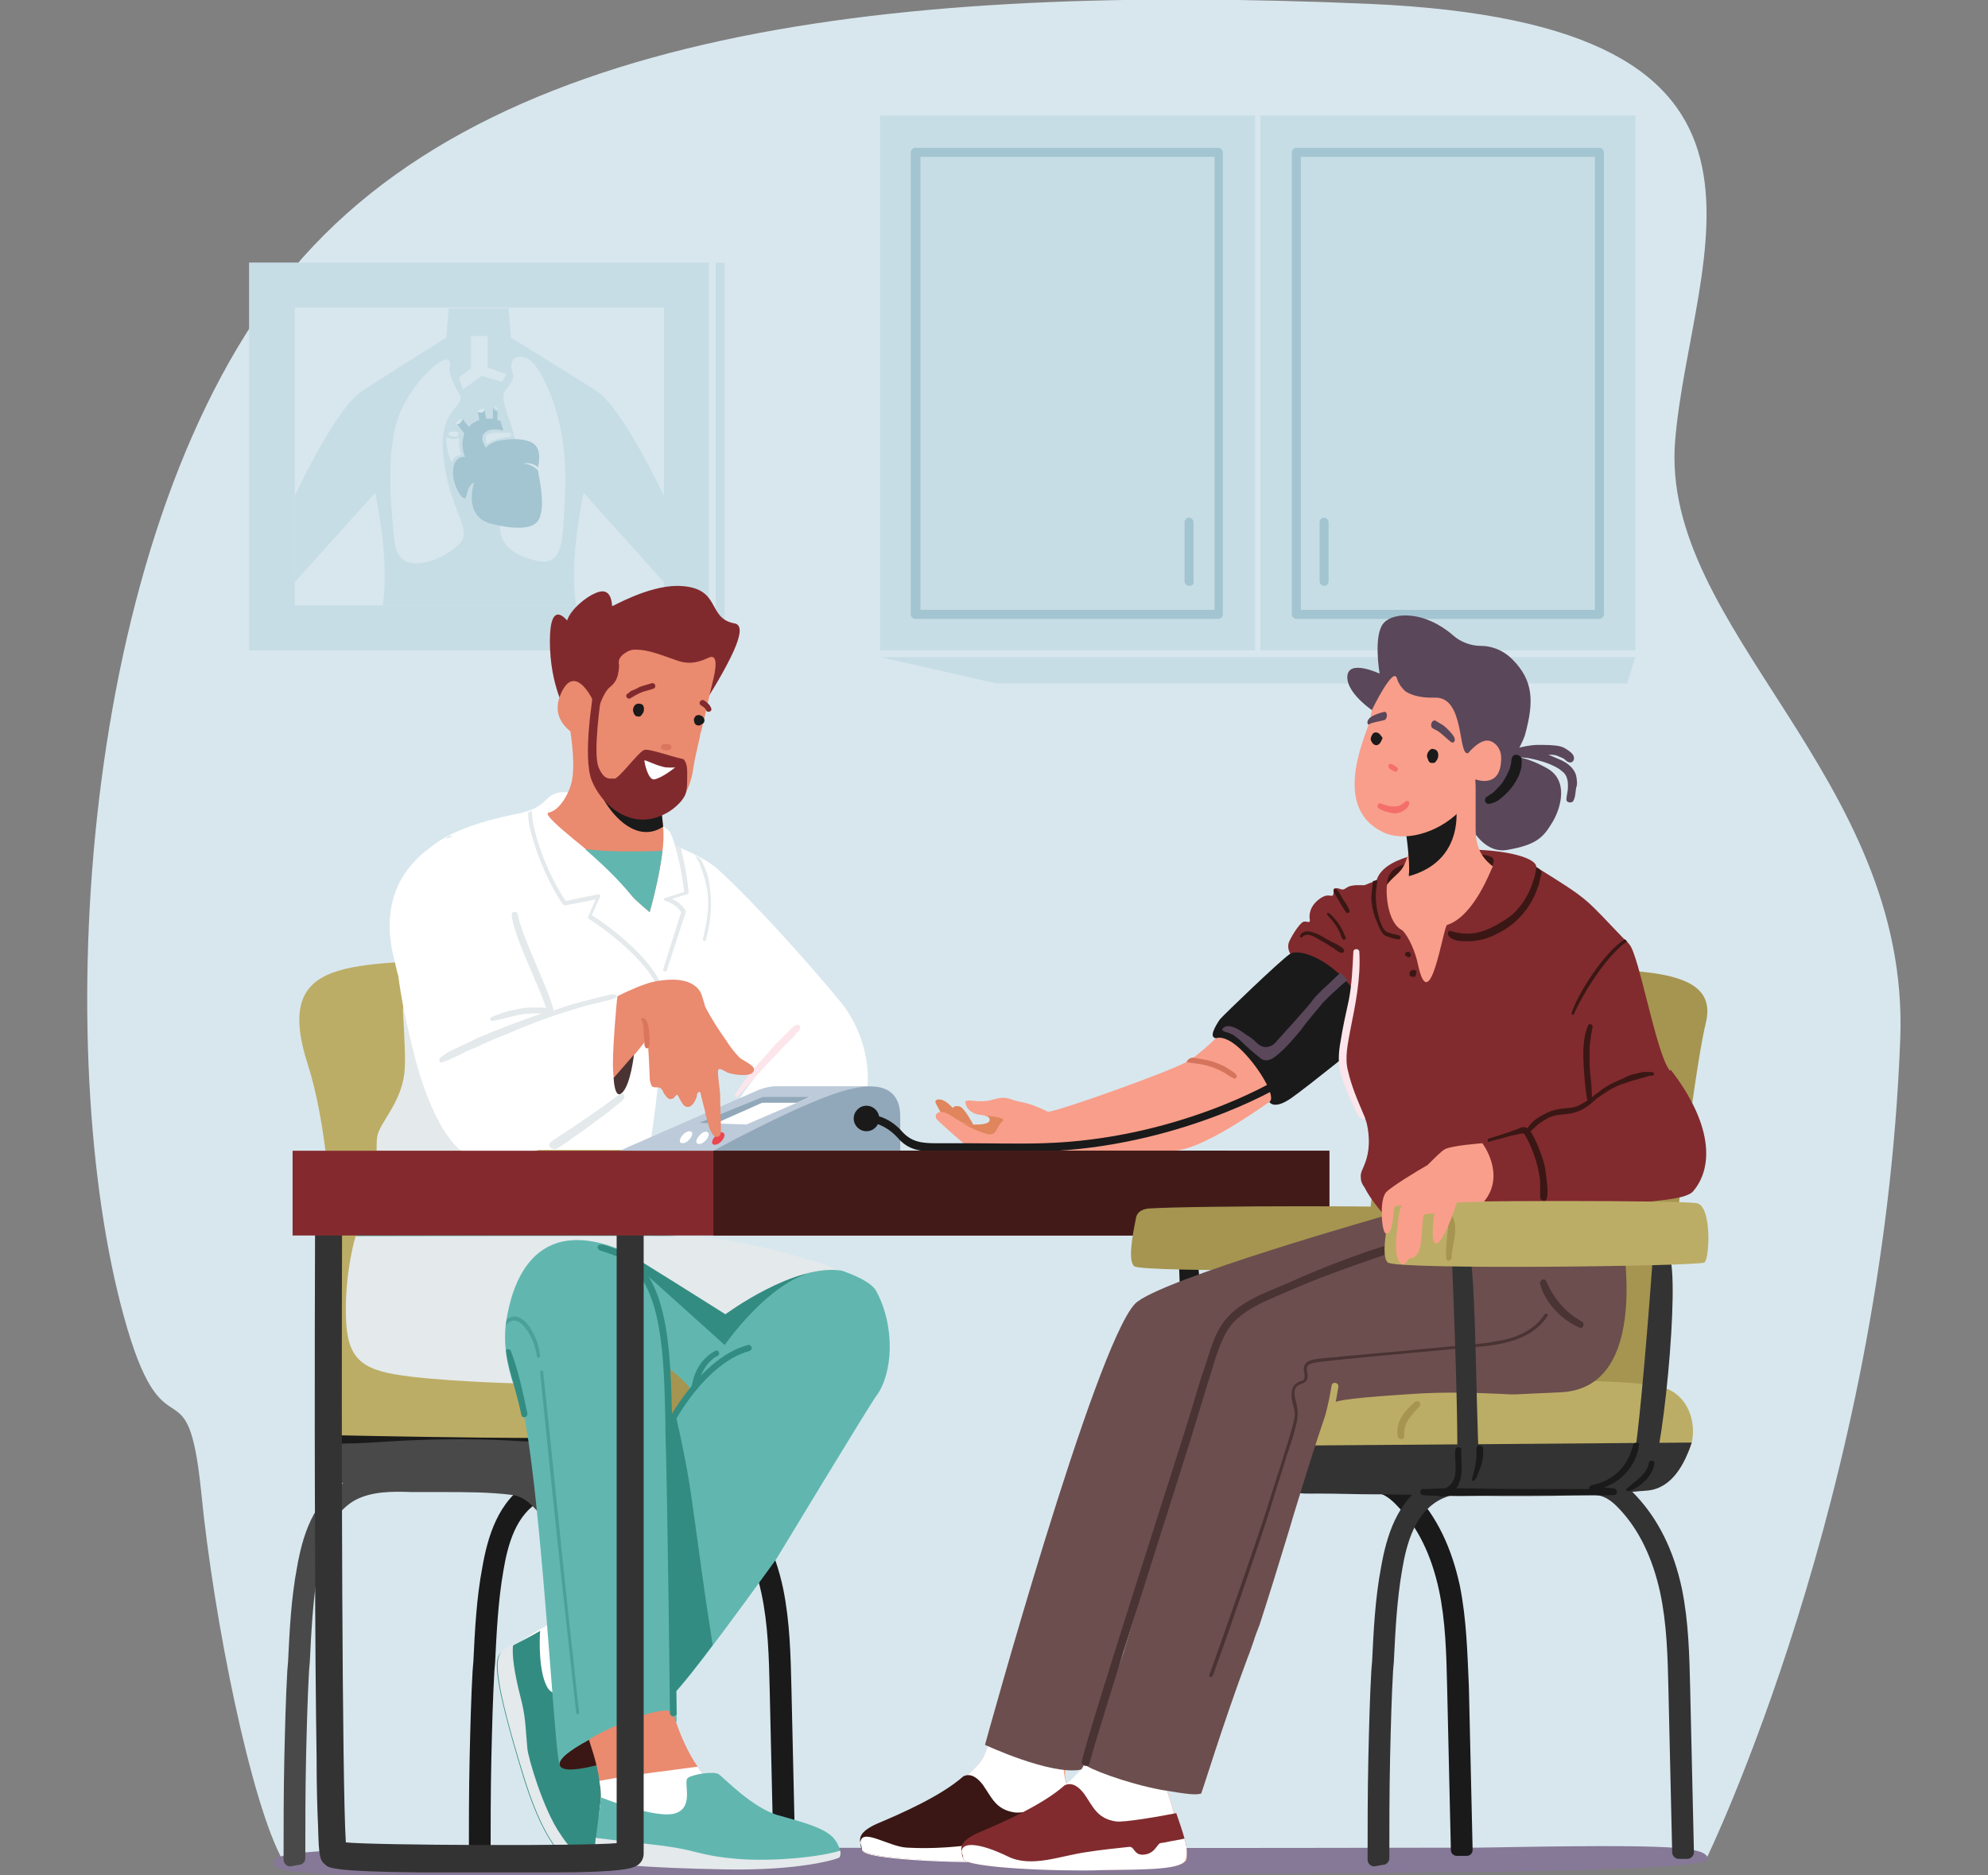<?xml version="1.0" encoding="utf-8"?>
<!-- Generator: Adobe Illustrator 27.4.0, SVG Export Plug-In . SVG Version: 6.00 Build 0)  -->
<svg version="1.1" id="characters" xmlns="http://www.w3.org/2000/svg" xmlns:xlink="http://www.w3.org/1999/xlink" x="0px" y="0px"
	 viewBox="0 0 265 250" style="enable-background:new 0 0 265 250;" xml:space="preserve">
<rect x="0" y="0" width="265" height="250" fill="#808080" stroke="none"/>
<style type="text/css">
	.st0{fill:#D8E7EE;}
	.st1{fill:#C7DDE5;}
	.st2{fill:#A3C4D1;}
	.st3{fill:#867897;}
	.st4{fill:#BCAD66;}
	.st5{fill:#1A1A1A;}
	.st6{fill:#494949;}
	.st7{fill:#A59550;}
	.st8{fill:#812B2E;}
	.st9{fill:#E0855C;}
	.st10{fill:#F99E8A;}
	.st11{fill:#D5745C;}
	.st12{fill:#5A475A;}
	.st13{fill:#EA8A6F;}
	.st14{fill:#FFFFFF;}
	.st15{fill:#E4E9EB;}
	.st16{fill:#FCE5EB;}
	.st17{fill:#61B7B0;}
	.st18{fill:#338C81;}
	.st19{fill:#812A2E;}
	.st20{fill:#DA765D;}
	.st21{fill:#BCCAD9;}
	.st22{fill:#91A8BA;}
	.st23{fill:#EA4550;}
	.st24{fill:#4A3333;}
	.st25{opacity:0.5;fill:#338C81;}
	.st26{fill:#3A1714;}
	.st27{fill:#333333;}
	.st28{fill:#842A2E;}
	.st29{fill:#421B19;}
	.st30{fill:#AEBFD1;}
	.st31{fill:#6C4E4E;}
	.st32{opacity:0.5;}
	.st33{fill:#F1404C;}
	.st34{opacity:0.5;fill:#F1404C;}
</style>
<g>
	<g>
		<path class="st0" d="M227.5,247.7c0,0,23.5-48.4,25.8-109.1c1.4-35.1-32.1-54.8-30-79.9s20.5-55.6-41.1-58.2S63,3.3,36.4,39.2
			s-29.5,104-19.4,138c5.1,17.1,8,4.1,9.8,21.5c1.7,17.4,6.7,41.8,10.9,49.3L227.5,247.7z"/>
		<g>
			<rect x="117.3" y="15.4" class="st1" width="50" height="71.3"/>
			<g>
				<path class="st2" d="M162.4,82.5h-40.4c-0.3,0-0.6-0.3-0.6-0.6V20.3c0-0.3,0.3-0.6,0.6-0.6h40.4c0.3,0,0.6,0.3,0.6,0.6v61.6
					C163,82.2,162.8,82.5,162.4,82.5z M122.7,81.3h39.2V20.9h-39.2V81.3z"/>
			</g>
			<g>
				<rect x="168" y="15.4" class="st1" width="50" height="71.3"/>
				<g>
					<path class="st2" d="M213.2,82.5h-40.4c-0.3,0-0.6-0.3-0.6-0.6V20.3c0-0.3,0.3-0.6,0.6-0.6h40.4c0.3,0,0.6,0.3,0.6,0.6v61.6
						C213.8,82.2,213.5,82.5,213.2,82.5z M173.4,81.3h39.2V20.9h-39.2V81.3z"/>
				</g>
				<g>
					<path class="st2" d="M176.5,78.1c-0.3,0-0.6-0.3-0.6-0.6v-7.9c0-0.3,0.3-0.6,0.6-0.6c0.3,0,0.6,0.3,0.6,0.6v7.9
						C177.1,77.9,176.8,78.1,176.5,78.1z"/>
				</g>
			</g>
			<g>
				<path class="st2" d="M158.5,78.1c-0.3,0-0.6-0.3-0.6-0.6v-7.9c0-0.3,0.3-0.6,0.6-0.6c0.3,0,0.6,0.3,0.6,0.6v7.9
					C159.2,77.9,158.9,78.1,158.5,78.1z"/>
			</g>
			<polygon class="st1" points="117.4,87.6 218,87.6 216.9,91.1 132.8,91.1 			"/>
		</g>
		<g>
			<polygon class="st1" points="95.4,35 95.4,82.6 94.5,82.6 94.5,35 33.2,35 33.2,86.7 92.9,86.7 94.5,86.7 96.6,86.7 96.6,35 			
				"/>
			<rect x="39.3" y="41" class="st0" width="49.2" height="39.7"/>
			<path class="st1" d="M79.5,52.1C75.9,49.8,68.1,45,68.1,45l-0.3-3.9h-3.9h-4.1L59.5,45c0,0-7.7,4.8-11.2,7.1c-3.6,2.3-9,14-9,14
				v11.5l10.7-11.9c0,0,2,8.9,1,15h12.9h12.9c-1-6,1-15,1-15l10.7,11.9V66.1C88.5,66.1,83.1,54.5,79.5,52.1z"/>
			<polygon class="st0" points="65,44.8 65,49 67.5,49.9 66.9,50.9 64.2,50.1 61.7,51.9 61.2,50.3 62.8,49.1 62.8,44.8 			"/>
			<path class="st0" d="M68.4,49.9c0,0,0.3,0.6-1,2.1c-1.1,1.3,1.3,4.5,1.6,8.8c0.3,4.3-6.8,11.6,2.3,13.9c3.9,1,3.7-2.6,4-8.7
				c0.3-6.1-0.7-10.7-2.3-14.3c-1.6-3.6-2.7-4.3-4.1-4.1C67.6,48.1,68.4,49.9,68.4,49.9z"/>
			<path class="st0" d="M59.9,49.2c0,0.2,0.2,1.5,1.3,3.3c1.1,1.8-2.8,1.6-2.1,8.3c0.7,6.8,3.5,9.3,2.5,11.2c-1,1.9-8.5,5.8-9,0.2
				C52,66.6,51.3,58.8,53.8,54C56.3,49.3,60.7,46,59.9,49.2z"/>
			<g>
				<path class="st2" d="M71.7,62.7c0,0-0.8-0.9-2-0.9c0,0,1.2-0.3,2,0.5c0.2-0.8,0.5-2.6-0.8-3.3c-1.7-0.9-4.7-0.2-4.7-0.2
					c-1.3,0.5-1.4,0.9-1.4,0.9s-1-1.2-0.2-2c0.8-0.8,2.5-0.3,2.5-0.3l-0.4-1.3c-0.1,0-0.3-0.1-0.4-0.1v-1.2c0,0-0.1,0-0.3-0.1
					c-0.2-0.1-0.3-0.4-0.3-0.4v1.5c-0.3,0-0.6,0-0.9,0l-0.2-1.2c0,0,0,0.2-0.4,0.3c-0.4,0.1-0.5,0-0.5,0l0.2,1.1
					c-0.6,0.2-1.1,0.5-1.4,0.9l-0.8-1c0,0,0,0.1-0.3,0.4c-0.3,0.2-0.5,0.2-0.5,0.2l1,1.3l0,0c0,0,0,0,0,0c-0.6,1.8,0.1,3.1,0.1,3.1
					s-1.5-0.2-1.6,1.8c-0.2,2,1.6,4.8,1.8,3.3c0.3-1.5,1-1.7,1-1.7c-0.8,2.7-0.1,4.9,2.2,5.5c2.3,0.6,6.1,1.2,6.6-1
					C72.7,66.9,71.7,62.9,71.7,62.7z"/>
				<path class="st0" d="M64.9,59.2c0,0-0.3-0.8,0-1.2c0.3-0.4,1.8-0.3,3-0.3l0.2,0.5C68.1,58.2,65.7,58.4,64.9,59.2z"/>
				<path class="st0" d="M61.2,58.4c0,0-0.1,1.6,0.3,2.2c0,0-1,0.1-1.3,1c0,0-0.8-1.6-0.7-3.4C59.6,58.2,60,58.8,61.2,58.4z"/>
				<path class="st0" d="M59.8,57.9c0,0,0,0.2,0.7,0.3c0.7,0.1,0.7-0.5,0.5-0.6C60.7,57.5,59.5,57.5,59.8,57.9z"/>
				<path class="st0" d="M68,57.7c0,0,0.2,0.4,0.3,0.4C68.4,58.1,68.2,57.7,68,57.7z"/>
				<path class="st0" d="M65.9,54.2c0,0,0.2,0.4,0.4,0.4C66.6,54.6,65.9,54,65.9,54.2z"/>
				<path class="st0" d="M63.7,54.8c0,0.1,0.1,0.2,0.4,0.2c0.3,0,0.5-0.2,0.5-0.4C64.6,54.4,63.7,54.6,63.7,54.8z"/>
				<path class="st0" d="M61.5,55.9c0.1,0.1,0,0.3-0.2,0.5c-0.2,0.2-0.5,0.2-0.5,0C60.9,56.2,61.4,55.8,61.5,55.9z"/>
			</g>
		</g>
	</g>
	<g>
		<g>
			<path class="st3" d="M227.7,247.8c0.2,1.9-43.1,1.8-50.3,1.9c-132.3,0.5-139.4,0.7-140.8-1c-2.2-3.4,18.2-2.1,160.5-2.4
				C224,245.8,227.3,246.2,227.7,247.8z"/>
		</g>
	</g>
	<g>
		<path class="st4" d="M44.3,186.8c0,0,1.7-29.4-3.3-45c-5-15.6,7.7-12.6,24.3-14.4c15-1.7,14.1,1,17.6,17.5
			c3.5,16.5,4.1,39.5,4.1,39.5L44.3,186.8z"/>
		<g>
			<path class="st5" d="M63.4,248.8c-0.5,0-0.9-0.4-0.9-0.9c0-3.9,0-9,0.1-13.5c0.1-4.3,0.2-8.2,0.4-11.7l0.1-1.2
				c0.2-4.1,0.4-8.4,1.2-12.6c0.7-4,2.1-8.9,6.3-11.3c2.9-1.7,6.3-1.6,9-1.5c1.3,0,2.7,0,4,0c3.3,0,6.7,0,9.9,0.5
				c2.1,0.3,3.6,1.5,4.8,2.8c2.9,3.1,5,7.2,6.1,12.4c0.9,4.4,1,9,1.1,13.3L106,247c0,0.5-0.4,0.9-0.9,0.9l-1.1,0
				c-0.5,0-0.9-0.4-0.9-0.9l-0.5-21.8c-0.1-4.2-0.2-8.6-1.1-12.8c-1-4.6-2.8-8.3-5.3-11c-1-1.1-1.9-1.8-3.1-2
				c-3.1-0.4-6.3-0.4-9.5-0.4c-1.3,0-2.7,0-4.1,0c-2.5-0.1-5.3-0.1-7.5,1.1c-3.2,1.8-4.3,5.7-4.9,9.3c-0.7,4-0.9,8.2-1.1,12.2
				l-0.1,1.2c-0.2,3.5-0.3,7.3-0.4,11.6c-0.1,4.4-0.1,9.5-0.1,13.4c0,0.5-0.4,0.9-0.9,0.9L63.4,248.8z"/>
		</g>
		<path class="st5" d="M54.6,190.7c0,0,0.2,6.8,3.3,7h25.6h12.8c0,0,2.8-2.4,3.1-8.7L54.6,190.7z"/>
		<g>
			<path class="st6" d="M38.7,248.8c-0.5,0-0.9-0.4-0.9-0.9c0-3.9,0-9,0.1-13.5c0.1-4.3,0.2-8.2,0.4-11.7l0.1-1.2
				c0.2-4.1,0.4-8.4,1.2-12.6c0.7-4,2.1-8.9,6.3-11.3c2.9-1.7,6.3-1.6,9-1.5c1.3,0,2.7,0,4,0c3.3,0,6.7,0,9.9,0.5
				c2.1,0.3,3.6,1.5,4.8,2.8c2.9,3.1,5,7.2,6.1,12.4c0.9,4.4,1,9,1.1,13.3l0.5,21.8c0,0.5-0.4,0.9-0.9,0.9l-1.1,0
				c-0.5,0-0.9-0.4-0.9-0.9l-0.5-21.8c-0.1-4.2-0.2-8.6-1.1-12.8c-1-4.6-2.8-8.3-5.3-11c-1-1.1-1.9-1.8-3.1-2
				c-3.1-0.4-6.3-0.4-9.5-0.4c-1.3,0-2.7,0-4.1,0c-2.5-0.1-5.3-0.1-7.5,1.1c-3.2,1.8-4.3,5.7-4.9,9.3c-0.7,4-0.9,8.2-1.1,12.2
				l-0.1,1.2c-0.2,3.5-0.3,7.3-0.4,11.6c-0.1,4.4-0.1,9.5-0.1,13.4c0,0.5-0.4,0.9-0.9,0.9L38.7,248.8z"/>
		</g>
		<path class="st6" d="M42.5,190.7c0,0,0.2,6.8,3.3,7h25.6h12.8c0,0,2.8-0.6,3.1-7H42.5z"/>
		<path class="st5" d="M47.5,192.4c2.4-0.1,4.8-0.3,7.3-0.4c4.8-0.2,9.6-0.2,14.3,0.1c4.8,0.2,9.6,0.6,14.4,1.1
			c1.2,0.1,2.4,0.2,3.5,0.4c0.2-0.8,0.3-1.7,0.4-2.8H42.5c0,0,0,0.8,0.2,1.8C44.3,192.5,45.9,192.4,47.5,192.4z"/>
		<g>
			<g>
				<path class="st7" d="M55.6,191.3c0,0,39.9,0.9,42.3,0c2.4-1,2.6-7.5-1.9-9.2s-35.6-1.8-38.3,0.2
					C54.6,184.7,53.3,190.1,55.6,191.3z"/>
			</g>
		</g>
		<g>
			<g>
				<path class="st4" d="M43.6,191.3c0,0,39.9,0.9,42.3,0c2.4-1,2.6-7.5-1.9-9.2s-35.6-1.8-38.3,0.2
					C42.6,184.7,41.3,190.1,43.6,191.3z"/>
			</g>
		</g>
	</g>
	<g>
		<path class="st8" d="M184.2,117.2c-0.4,0.1-1.4,0.4-2.3,0.8c-0.3,0-0.8,0-1.2,0c-0.8,0.1-0.8,0.1-1.3,0.4c-0.5,0.4-0.7,0-1.3,0
			c-0.6,0-0.2,0.5-0.4,0.9c-0.2,0.4-0.6-0.4-1.9,0.6c-1.3,1-1.3,2.2-1.2,2.7c0.1,0.6-0.5,0.1-0.9,0.3s-1.2,1.3-1.8,2.5
			s0.5,2.3,0.5,2.3l3.9,2.8c3.1,2.9,7.1,6.5,7.1,6.1C183.5,135.8,185.2,117,184.2,117.2z"/>
		<path class="st9" d="M130.5,151.4v2.1c0,0-4.6-4.2-5.1-5.2c-0.5-1-1-1.5-0.5-1.7c0.6-0.2,1.4,0.3,2.1,1.1c0,0,0.2-0.4,0.9-0.2
			C128.7,147.6,130.5,151.4,130.5,151.4z"/>
		<path class="st10" d="M134.9,153.4l4.8-5.2c1.2,0,15.8-5.2,18.4-6.6c3.6-1.9,10.7-10.6,10.7-10.6s4.1,0,6.4,3.7
			c2.1,3.4,3.2,5.1,2.6,5.7c0,0-14.2,11.7-20.5,12.9C151.1,154.5,134.9,153.4,134.9,153.4"/>
		<path class="st11" d="M164.8,143.3c-0.2-0.3-0.4-0.4-0.7-0.6c-0.3-0.2-0.5-0.3-0.8-0.5c-0.6-0.3-1.1-0.5-1.7-0.7
			c-0.6-0.2-1.9-0.4-2.5-0.5c-0.5-0.1-1,0.5-0.9,0.6c0.2,0.1,0.4,0,0.6,0.1c0.3,0,0.6,0.1,0.9,0.1c0.6,0.1,1.1,0.2,1.7,0.4
			c0.6,0.2,1.1,0.4,1.6,0.7c0.3,0.1,0.5,0.3,0.8,0.5c0.2,0.1,0.5,0.3,0.8,0.4C164.7,143.8,165,143.5,164.8,143.3z"/>
		<path class="st5" d="M162.1,138.4c0,0,1.2-0.6,3.5,1.7s4.6,6.2,3.6,6.8c0,0,0.6,1.1,2.9-0.5s10.3-8.1,10.3-8.1s1.6-1.6-1.7-6
			c-3.2-4.4-7.5-6-8.8-5.1c-1.3,0.9-8.6,7.9-9.3,8.7C162,136.8,161.1,138.3,162.1,138.4z"/>
		<path class="st10" d="M140.1,153.4h-10.5c0,0-4.5-3.8-4.8-4.3c-0.3-0.5,0.3-1.5,2.1-0.3c1.7,1.2,2.4,1.1,2.4,1.1s2.5,0.2,2.7-0.5
			c0.2-0.7-1.5-0.8-1.5-0.8s-1.5-0.2-1.8-1.5c-0.2-0.9,1.6,0.1,3.6-0.5c2.1-0.6,2.1,0,3.8,0.3c1.7,0.3,3.8,1.4,3.8,1.4L140.1,153.4z
			"/>
		<path class="st9" d="M133.6,149.5c0.7-0.6-1.9-0.7-2.3-0.8c0.4,0.1,0.7,0.3,0.6,0.7c-0.2,0.7-2.7,0.5-2.7,0.5s-0.3,0.1-1.1-0.3
			c0,0,1.7,1.1,3.6,1.6C132.9,151.4,132.8,150.2,133.6,149.5z"/>
		<path class="st12" d="M176.4,133.6c0.6-0.6,1.2-1.2,1.8-1.7c0.3-0.3,0.6-0.6,1-0.9c0.1-0.1,0.3-0.2,0.4-0.4
			c-0.3-0.3-0.6-0.6-0.9-0.9c0,0-0.1,0.1-0.1,0.1c-0.3,0.2-0.6,0.5-0.9,0.8c-0.5,0.5-1.1,1-1.6,1.5c-0.5,0.5-1,1-1.4,1.6
			c-0.2,0.3-4.5,5.1-4.8,5.4c0,0-1.2,1.2-2.5-0.2c-0.4-0.4-0.8-0.7-1.2-0.9c-0.4-0.3-0.8-0.6-1.2-0.8c-0.5-0.3-1.5-0.7-2-0.1
			c-0.1,0.1-0.1,0.2,0,0.3c0.3,0.2,0.6,0.2,0.8,0.3c0.3,0.1,0.7,0.3,0.9,0.5c0.6,0.4,1.1,1,1.7,1.5c0.3,0.3,0.6,0.5,0.9,0.8
			c0.3,0.2,0.6,0.5,0.9,0.7c0.8,0.4,1.5-0.1,2.1-0.6c1.2-1,2.2-2.2,3.2-3.4C173.7,136.8,175.9,134.2,176.4,133.6z"/>
	</g>
	<g>
		<g>
			<path class="st13" d="M98,147.3c0,0-7.7,4.3-8.9,5c-1.2,0.6-1,1.1-1,1.1h18.1C106.3,153.4,103.8,148.9,98,147.3z"/>
			<path class="st14" d="M90.6,113c0,0,3.3,1.3,5,2.8c5.1,4.6,12.7,13.2,16.4,17.7c5.7,6.9,5.5,19.8-5.7,19.8c0,0-2.4-4.4-8.2-6
				c0.5-0.9,0.3-0.7,2.4-3.5c0,0-7.1-9.9-11.4-10.3C84.7,133,90.6,113,90.6,113z"/>
			<path class="st15" d="M93.7,115.1c-0.1-0.2-0.2-0.4-0.4-0.7c-0.2-0.1-0.4-0.2-0.7-0.4c0.4,0.5,0.7,1.2,0.9,1.8c0.4,1,0.6,2,0.8,3
				c0.3,2.2-0.1,4.3-0.6,6.4c-0.1,0.2,0.4,0.4,0.4,0.1c0.6-2.3,0.9-4.7,0.5-7.1C94.5,117.1,94.2,116.1,93.7,115.1z"/>
			<path class="st16" d="M106.2,136.6c-0.5,0.2-0.8,0.6-1.2,1c-0.4,0.4-0.7,0.7-1.1,1.1c-0.7,0.7-1.4,1.5-2.1,2.3
				c-1.4,1.5-2.7,3.1-3.8,4.9c-0.1,0.2,0.2,0.5,0.3,0.3c1.4-1.5,2.7-3,4.1-4.5c0.7-0.7,1.4-1.5,2.1-2.2c0.4-0.4,0.7-0.7,1.1-1.1
				c0.2-0.2,0.4-0.4,0.5-0.6c0.2-0.2,0.4-0.3,0.5-0.6C106.8,136.9,106.6,136.5,106.2,136.6z"/>
		</g>
		<g>
			<g>
				<path class="st17" d="M74.6,116.8c0,0,4,3.5,6.9,5.9c2.9,2.4,3.8,3.2,4.7,5.5c0.9,2.3,1.9,12.6,0.6,13.6c-1.3,1-13,0-13,0
					l1.2-14.2L74.6,116.8z"/>
				<path class="st18" d="M85.2,126.3c-1.9,3-4.2,5.8-6.9,8.3c-0.2,0.2,0,0.5,0.3,0.3c2.7-2.4,5-5.1,6.9-8.2L85.2,126.3z"/>
			</g>
			<path class="st14" d="M86.5,153.4c1.4-7.5,1.9-18.5,2.8-21.7c1.5-5.2,3.2-10.4,3.2-10.4s-2.2-8.2-3.1-10.2
				c-0.9-2-12.8-5.4-12.8-5.4c-0.5-0.1-1.1-0.1-1.6-0.1c-2.7,0.2-1.6,2-6.1,2.9c-5.7,1.1-9.2,2.7-10.9,4c-0.2,0.1-0.4,0.3-0.6,0.5
				c-0.8,0.7-1.5,1.6-2.2,2.8c-1.4,2.2-1.9,4.7-1.8,7.1c-0.3,6.2,1,16.6,0.6,20.1c-0.5,4-3.2,6.5-3.6,8.3c-0.1,0.5-0.1,1.3-0.1,2
				H86.5z"/>
			<path class="st15" d="M68.5,153.4c-2-2.4-4-4.9-5.9-7.4c-2-2.6-4-5.3-6.1-7.9c-0.9-1.2-1.9-2.4-2.8-3.6c0.2,3.6,0.4,6.9,0.2,8.6
				c-0.5,4-3.2,6.5-3.6,8.3c-0.1,0.5-0.1,1.3-0.1,2H68.5z"/>
			<g>
				<path class="st13" d="M88.1,107.6c0,0,0.2,1.2,0.3,2.8c0.4,3.5-1.8,11.2-1.8,11.2s-1.9-1.6-2.3-2.1c-2.3-2.9-4.9-5.3-7.8-7.6
					c-1.8-1.5-4.2-3.5-3.3-3.6c1.5-0.3,2.9-2.9,3.1-4.6c0.4-2.7-0.4-7-0.4-7l9.5,8.6L88.1,107.6z"/>
				<path class="st17" d="M83.4,113.5c-1.8,0-3.6-0.1-5.4-0.3c2.3,2,4.4,4,6.3,6.3c0.4,0.5,2.3,2.1,2.3,2.1s1.3-4.5,1.7-8.2
					C86.7,113.5,85.1,113.5,83.4,113.5z"/>
				<path class="st5" d="M88.1,107.4c0,0,0.1,1.1,0.3,2.8c-0.9,0.6-2,0.9-3.2,0.6c-3.1-0.8-5-4.7-5-4.7l5.1-1L88.1,107.4z"/>
				<g>
					<g>
						<path class="st19" d="M97.9,83.1c-3.8-0.7-1.6-4.9-7.6-5c-4,0-8.7,2.8-8.7,2.7c-0.1-1.4-0.6-2.5-2.3-1.7
							c-1.2,0.5-3.2,2.1-3.7,3.6c0,0.1-2.3-3.1-2.3,2.8c0,5.9,2.2,9.5,2.2,9.5l6.1,3.6c0,0,9.6-0.6,12.4-5
							C97.9,87.3,99.7,83.4,97.9,83.1z"/>
					</g>
					<path class="st13" d="M93.3,98.2c-0.3,1.4-0.7,2.9-0.9,4.3c-0.3,2.3-1.9,7.8-9,5.7c-5.3-1.5-6.4-10.1-6.4-10.1s-4-1.8-2.2-5.7
						c1.8-4,4.1,0.7,4.1,0.7s0.6,2.6,0.7,2c0.1-0.5,0.8-2.8,1.7-3.5c0.9-0.7,1.1-1.5,1.2-2.5c0.1-1-0.1-0.2,0-1
						c0.1-0.8,1.4-1.5,2-1.5c1.5,0,2.3,0.2,5.9,1.5c1,0.3,2.1,0.5,4-0.4c1.6-0.8,0.8,2.3,0.7,2.8c-0.2,0.8-0.4,1.7-0.6,2.5
						c-0.2,0.9-0.4,1.8-0.6,2.7c-0.2,0.7-0.3,1.4-0.5,2C93.3,97.9,93.3,98.1,93.3,98.2z"/>
					<g>
						<g>
							<path class="st5" d="M85.7,94c-0.1-0.1-0.3-0.2-0.5-0.2c0,0,0,0-0.1,0c0,0,0,0,0,0c0,0,0,0,0,0c-0.6,0-0.9,0.8-0.6,1.3
								c0,0.1,0.1,0.2,0.2,0.3c0.1,0.1,0.2,0.1,0.3,0.1c0,0,0,0,0,0c0.3,0.1,0.5-0.1,0.6-0.3C85.9,94.9,85.9,94.3,85.7,94z"/>
						</g>
					</g>
					<g>
						<g>
							<path class="st20" d="M89.5,99.6c0-0.2-0.2-0.4-0.4-0.4c-0.2,0-0.4,0-0.6,0c-0.2,0-0.4,0.2-0.4,0.4c0,0.2,0.2,0.4,0.4,0.4
								c0.2,0,0.4,0,0.6,0C89.3,100,89.5,99.8,89.5,99.6z"/>
						</g>
					</g>
					<g>
						<g>
							<path class="st19" d="M83.6,92.5C83.7,92.4,83.7,92.4,83.6,92.5C83.7,92.4,83.7,92.4,83.6,92.5
								C83.7,92.4,83.7,92.4,83.6,92.5c0.2-0.1,0.3-0.2,0.4-0.3c0.1-0.1,0.2-0.1,0.4-0.2c0.2-0.1,0.5-0.2,0.8-0.4
								c0.5-0.2,1-0.3,1.6-0.5c0.5-0.2,0.8,0.5,0.3,0.7c-0.5,0.2-1.1,0.3-1.6,0.5c-0.5,0.2-1,0.5-1.5,0.8
								C83.6,93.3,83.3,92.7,83.6,92.5z"/>
						</g>
					</g>
					<path class="st19" d="M91.5,105.4c0.1-0.6,0.1-1.1,0.1-1.7c0-0.8,0.1-1.9-0.5-2.5c-1.9-0.4-4.7-1.5-5.3-1.2
						c-0.8,0.4-3.3,3.8-3.9,3.8c-0.5-0.1-1.3,0.4-2.1-1.5c-0.8-1.9,0.3-9.1,0.3-9.4l-1-0.6c0,0-1.5,8.7-0.2,11.8
						c1.3,3.2,5.1,6.5,9.3,4.6c1-0.4,1.9-1.1,2.6-1.9C91.1,106.4,91.4,106,91.5,105.4C91.5,105.4,91.5,105.4,91.5,105.4z"/>
					<path class="st14" d="M90,102.3c0,0-1.1,0.1-1.7-0.1c-1.2-0.3-2.4-1-2.4-0.8c0,0.3,0.5,2.6,1.3,2.5
						C88.3,103.7,90,102.3,90,102.3z"/>
					<g>
						<g>
							<path class="st5" d="M93.8,95.7c-0.2-0.3-0.6-0.5-1-0.3c0,0-0.1,0-0.1,0.1c-0.1,0.1-0.1,0.2-0.2,0.3c0,0,0,0,0,0c0,0,0,0,0,0
								c0,0.2,0,0.4,0.1,0.6c0.2,0.4,0.7,0.4,1,0.1C93.9,96.4,94,96,93.8,95.7z"/>
						</g>
					</g>
					<g>
						<g>
							<path class="st19" d="M94.8,94.4c-0.2-0.5-0.5-0.7-0.9-1c-0.4-0.3-0.9,0.3-0.5,0.6c0.3,0.2,0.5,0.3,0.7,0.6
								C94.2,95.1,95,94.9,94.8,94.4z"/>
						</g>
					</g>
				</g>
			</g>
			<g>
				<path class="st15" d="M88.4,131.9c-1.5-4.5-8.2-9.1-9.5-9.9l1.1-2.5c0-0.1,0-0.2,0-0.2c-0.1-0.1-0.1-0.1-0.2-0.1l-4.4,0.9
					c-0.4-0.6-2.4-3.6-3.8-8.2c-0.6-2.1-0.7-3-0.7-3.8c-0.2,0.1-0.3,0.1-0.5,0.2c0,0.9,0.1,1.9,0.7,3.8c1.6,5.2,3.9,8.5,4,8.5
					c0.1,0.1,0.2,0.1,0.2,0.1l4.1-0.8l-1,2.3c0,0.1,0,0.2,0.1,0.3c0.1,0,7.9,5.1,9.4,9.7c0,0.1,0.1,0.2,0.2,0.2c0,0,0.1,0,0.1,0
					C88.4,132.2,88.5,132,88.4,131.9z"/>
			</g>
			<g>
				<path class="st15" d="M89.9,112.5c0.1,0.4,0.9,2.8,1.3,6.4l-2.5,0.8c-0.1,0-0.2,0.1-0.2,0.2c0,0.1,0.1,0.2,0.2,0.2
					c0,0,1.3,0.3,2.1,1.5l-2.4,7.6c0,0.1,0,0.3,0.2,0.3c0,0,0,0,0.1,0c0.1,0,0.2-0.1,0.2-0.2l2.5-7.7c0-0.1,0-0.1,0-0.2
					c-0.5-0.9-1.3-1.3-1.8-1.6l2-0.6c0.1,0,0.2-0.1,0.2-0.3c-0.3-2.8-0.8-4.9-1.1-6C90.5,113,89.9,112.5,89.9,112.5z"/>
			</g>
		</g>
		<g>
			<path class="st21" d="M116,149.9v-5.1h-12.4c-0.9,0-1.7,0.2-2.5,0.5l-18.5,8.1h20.9L116,149.9z"/>
			<path class="st22" d="M95.1,153.4c0,0,12.8-7,18.2-8.2c5.3-1.3,6.7,1,6.7,3.6s0,4.7,0,4.7H95.1z"/>
			<circle class="st5" cx="115.5" cy="149.1" r="1.7"/>
			<g>
				<path class="st5" d="M134.1,153.5c-1.8,0-3.7,0-5.4,0c-1.4,0-2.7,0-3.8,0c-2.1,0-3.8-0.1-5.3-1.9c-1.7-1.8-3.5-2-3.5-2
					c-0.3,0-0.5-0.2-0.5-0.5c0-0.3,0.2-0.5,0.5-0.5c0.1,0,2.3,0.1,4.2,2.3c1.3,1.4,2.7,1.5,4.6,1.5c1.1,0,2.4,0,3.8,0
					c3.3,0,7.1,0.1,10.3,0c17.8-0.5,30.9-8.3,31-8.4c0.2-0.1,0.5-0.1,0.7,0.2c0.1,0.2,0.1,0.5-0.2,0.7c-0.1,0.1-13.5,8-31.5,8.6
					C137.5,153.5,135.8,153.5,134.1,153.5z"/>
			</g>
			<polygon class="st14" points="93.1,149.7 99.5,149.9 108.1,146.2 101.7,146.2 			"/>
			<path class="st23" d="M96.5,151.1c0.2,0.2,0,0.7-0.4,1.1c-0.4,0.4-0.9,0.5-1.1,0.3c-0.2-0.2,0-0.7,0.4-1.1
				C95.8,150.9,96.3,150.8,96.5,151.1z"/>
			<path class="st14" d="M94.4,151c0.2,0.2,0,0.7-0.4,1.1c-0.4,0.4-0.9,0.5-1.1,0.3c-0.2-0.2,0-0.7,0.4-1.1
				C93.6,150.9,94.2,150.7,94.4,151z"/>
			<path class="st14" d="M92.2,150.9c0.2,0.2,0,0.7-0.4,1.1c-0.4,0.4-0.9,0.5-1.1,0.3c-0.2-0.2,0-0.7,0.4-1.1
				C91.5,150.8,92,150.7,92.2,150.9z"/>
			<path class="st22" d="M101.7,146.2l-8.6,3.5l2.2,0.1c2-0.9,6.3-2.8,6.3-2.8h4.6l1.8-0.8H101.7z"/>
		</g>
		<g>
			<g>
				<path class="st15" d="M67.9,120.2c-0.8-2-1.9-3.9-3.4-5.5c-0.7-0.7-1.5-1.4-2.4-1.9c-0.8-0.5-1.8-1.1-2.8-1
					c0.2-0.1,0.4-0.3,0.6-0.4c0.7,0.1,1.3,0.4,1.9,0.7c1,0.5,1.9,1.2,2.7,1.9c1.7,1.7,2.9,3.8,3.8,6C68.4,120.3,68,120.5,67.9,120.2
					z"/>
				<g>
					<path class="st14" d="M82.2,132.7L82.2,132.7C82.3,132.6,82.3,132.6,82.2,132.7z"/>
					<path class="st14" d="M81.7,142c0-3.1,0.6-9.3,0.6-9.3c-0.7,0.3-5.6,2.4-8.6,3.7c0.1-1.7-4.3-11.5-4.3-11.5l-1.3,0.1
						c-0.4-2.5-0.4-4.1-0.4-4.1s0.9-1.1,2.1-2.6c-0.4-2.7-0.8-5.3-1.3-8c-0.8,0.1-1.7,0.2-2.5,0.3c-3.1,0.2-5.5,0.7-7.5,1.6
						c-0.2,0.1-0.4,0.2-0.6,0.4c-0.9,0.6-1.8,1.3-2.7,2.3c-3.4,3.6-3.9,8.4-2.6,13.2c0.2,0.8,0.3,1.4,0.5,2c0.3,2.5,1,6.2,2.3,11.2
						c2.7,10.1,6.2,12.2,6.2,12.2h9.4c2.3-0.2,11.9-7.6,11.9-7.6S81.7,145.1,81.7,142z"/>
				</g>
				<path class="st15" d="M82,132.6c-0.4-0.1-0.8,0-1.1,0.1c-0.4,0.1-0.8,0.2-1.3,0.3c-0.8,0.2-1.5,0.4-2.3,0.6
					c-1.2,0.3-2.3,0.7-3.5,1.1c-0.7-3-4.3-9.9-4.8-12.9c-0.1-0.4-0.8-0.3-0.8,0.1c0.2,2.8,3.6,9.3,4.6,12.5c-0.3-0.1-0.7-0.1-1-0.1
					c-0.7,0-1.4,0-2.1,0.1c-1.4,0.2-2.9,0.6-4.2,1.2c-0.2,0.1-0.2,0.5,0.1,0.5c1.4-0.2,2.7-0.7,4.1-0.9c0.7-0.1,1.3-0.1,2-0.1
					c0.2,0,0.3,0,0.5,0c-2.9,1-5.8,2.1-8.6,3.3c-0.8,0.4-1.6,0.8-2.5,1.2c-0.9,0.4-1.7,0.8-2.4,1.4c-0.3,0.3-0.1,0.8,0.3,0.6
					c0.8-0.3,1.5-0.6,2.3-1c0.7-0.4,1.4-0.7,2.2-1c1.4-0.7,2.9-1.3,4.4-1.9c3-1.3,6-2.4,9.1-3.3c0.9-0.3,1.7-0.5,2.6-0.7
					c0.4-0.1,0.8-0.2,1.3-0.3c0.4-0.1,0.9-0.2,1.3-0.5C82.2,132.8,82.2,132.6,82,132.6z"/>
			</g>
			<g>
				<path class="st13" d="M66.4,153.4c0.1,0,0.3,0,0.4,0L66.4,153.4C66.4,153.4,66.4,153.4,66.4,153.4z"/>
				<path class="st13" d="M100.5,142.5c0-0.5-1.6-1.2-1.9-1.5c-0.7-0.7-1.3-1.5-1.8-2.3c-1-1.4-1.9-2.8-2.7-4.3
					c-0.2-0.4-0.4-1.4-0.5-1.5l0,0c0,0-0.4-3.3-6.6-2c-1.2,0.3-2.9,1-4.7,1.9c-0.1,0.7-0.6,6.3-0.6,9.2c0,0.7,0.1,1.3,0.1,1.8
					c2.4-2.7,4.2-4.9,4.5-5.4c0.1,0.6,0.3,4.6,0.3,5.2c0,0.4,0.1,0.9,0.3,1.2c0.3,0.3,0.9,0,1.2,0.3c0.4,0.4,0.2,0.4,0.5,0.8
					c0.3,0.4,0.5,0.7,0.9,0.6c0.6-0.1,0.6-0.9,0.9-0.4c0.2,0.4,0.5,1,0.8,1.3c0.9,0.6,1.5-0.6,1.7-1.3c0-0.1,0-0.3,0.1-0.4
					c0.1-0.1,0.2-0.2,0.3-0.1c0.1,0.1,0.1,0.1,0.1,0.2c0.2,1,0.5,1.9,0.7,2.9c0.1,0.4,0.2,0.8,0.3,1.1c0.1,0.5,0.7,2.3,1.5,1.6
					c0.2-0.2,0.2-0.5,0.2-0.8c0-1.4-0.1-2.9-0.1-4.3c0-1.1-0.3-2.4-0.3-3.5c0-0.1,0.1-0.3,0.2-0.3c0.3,0,0.9,0.4,1.1,0.5
					C97.9,143.3,100.6,143.7,100.5,142.5z"/>
			</g>
			<path class="st24" d="M84.5,140.6c0,0-0.4,3.8-1.5,5c-1.1,1.2-1.2-1.9-1.2-1.9L84.5,140.6z"/>
			<path class="st20" d="M86.6,138.4c0-0.4-0.1-0.8-0.1-1.2c-0.1-0.5-0.2-1.4-0.8-1.5c-0.2,0-0.3,0.1-0.2,0.3c0.3,0.5,0.3,1,0.3,1.5
				c0,0.3,0,0.7,0.1,1c0,0.2,0,0.3,0,0.5c0,0.1,0,0.2,0,0.3c0,0.1,0.1,0.2,0.1,0.3c0.1,0.2,0.4,0.2,0.5,0
				C86.6,139.2,86.6,138.8,86.6,138.4z"/>
			<path class="st15" d="M82.8,145.8c-0.4,0.2-0.8,0.5-1.2,0.8c-0.4,0.3-0.7,0.5-1.1,0.8c-0.8,0.6-1.6,1.1-2.4,1.7
				c-0.8,0.5-1.6,1.1-2.4,1.6c-0.4,0.3-0.8,0.5-1.2,0.8c-0.4,0.3-0.9,0.5-1.2,0.9c-0.3,0.4,0.2,0.8,0.6,0.8c0.3,0,0.5-0.2,0.7-0.3
				c0.2-0.1,0.4-0.3,0.6-0.4c0.4-0.3,0.8-0.5,1.1-0.8c0.8-0.5,1.6-1.1,2.4-1.7c0.8-0.6,1.5-1.1,2.3-1.7c0.4-0.3,0.7-0.6,1.1-0.9
				c0.4-0.3,0.8-0.6,1.1-1C83.3,146,83.1,145.7,82.8,145.8z"/>
		</g>
	</g>
	<g>
		<g>
			<g>
				<g>
					<g>
						<path class="st13" d="M70.7,236.7c4,13,7.1,10.6,8.1,10.7c1,0.1,0.4-0.4,1-2.4c0.6-1.9,0.1-2.1-0.1-5.6
							c-0.2-3.4,0.3-5.2,0.8-8.9c0.1-0.5,1.3-3,1.4-3.4c0.2-0.7,0.4-1.3,0.6-1.8c0.6-1.4,7.8-8.1,7.8-8.1L81.8,206
							c0,0-4.8,7.3-6.4,8.9c0,0-0.5,0.5-0.6,0.5c-0.5,0.4-1.8,2-2.8,2.6c-2,1.2-4.3,2-4.8,2.6C66.4,221.5,66.7,223.7,70.7,236.7z"/>
					</g>
					<g>
						<path class="st14" d="M67.1,220.6c0.5-0.6,2.8-2.2,4.9-3.4c0.6-0.3,2.5-1.5,2.9-1.9c0.2,3.4,1,5.8,3.1,8.9
							c0.7,1.1,3.3,3.2,3.3,3.2c-0.1,0.4-0.6,1.2-0.7,1.7c-0.5,3.6-0.9,7.1-0.7,10.6c0.2,3.4,0.7,4.4,0.1,6.3
							c-0.6,1.9-0.6,1.7-1.5,1.6s-3.5,1.7-7.5-11.3C66.9,223.3,66.3,221.5,67.1,220.6z"/>
					</g>
					<g>
						<path class="st18" d="M69.7,236.7c4,13,7.7,11.9,8.7,12c1.9,0.1,2.3-2,2.4-3.5c0.1-0.9-0.1-1.7-0.2-2.6
							c-0.2-1.5-0.2-3-0.2-4.5c0.1-1.6,0-3.1,0.2-4.6c0.1-1.1,0.3-2.2,0.6-3.3c0.2-0.9,0.6-1.9,0.6-2.8c0-1.6-2.9-2.7-4-2.4
							c-1.6,0.5-3.9,1.5-4.8,0c-1.2-2-1.1-6.3-1-7.6c-2,1.2-4.7,2.4-5.3,3C65.9,221.2,65.7,223.6,69.7,236.7z"/>
					</g>
					<g>
						<path class="st15" d="M68.4,219.2c-0.2,1.4,0.2,3.9,0.9,6.7c0.8,3,0.7,4,1,7.2c0.1,1.2,2.1,8.1,4.4,11.4
							c1.8,2.8,3.9,4.2,4.8,3.9c-0.3,0.2-0.7,0.3-1,0.3c-1-0.1-4.7,1-8.7-12c-4-13-3.8-15.5-3-16.4C66.9,220,67.6,219.6,68.4,219.2z
							"/>
					</g>
				</g>
				<g>
					<path class="st17" d="M60.3,163.5c0,0,0.3,0.2,0.9,0.5c0,0,0,0,0,0c2.4,1.5,9.3,5.7,16,10.1c7.9,5.1,15.4,10.4,14.7,11.3
						c-0.5,0.7-9,18.4-9.3,18.8c-4.5,6.6-5.2,8.4-5.2,8.4s0,0,0,0.1c0.2,0.7,1.8,6.2,3.9,10.6c1.2,2.6,2.6,4.8,4,5.3
						c0.6,0.2,1.9-0.5,3.6-1.9c1-0.9,2.4-2,14.6-18.9c0,0,12.4-20.5,13.3-21.7c2.2-2.9,2.6-9.2,0-14c-2-3.7-20.9-6.5-29.6-7.7
						c-2.6-0.3-4.3-0.5-4.3-0.5l-14.4-0.2h0L60.3,163.5z"/>
				</g>
				<g>
					<path class="st18" d="M94.1,213.4c-0.7-4.8-1.3-9.5-2-14.3c-0.5-3.4-1.2-6.9-2-10.3c-2.7,5.4-7.3,15.1-7.5,15.3
						c-4.5,6.6-5.2,8.4-5.2,8.4s0,0,0,0.1c0.2,0.7,1.8,6.2,3.9,10.6c1.2,2.6,2.6,4.8,4,5.3c0.6,0.2,1.9-0.5,3.6-1.9
						c0.7-0.6,1.6-1.3,6.1-7.3C94.7,217.3,94.4,215.4,94.1,213.4z"/>
				</g>
				<g>
					<path class="st18" d="M89.6,189.9c0.1,0,0.2-0.1,0.2-0.1c0-0.1,4.2-8.1,10.1-9.7c0.2-0.1,0.4-0.3,0.3-0.5
						c-0.1-0.2-0.3-0.4-0.5-0.3c-6.1,1.6-10.4,9.7-10.6,9.9c-0.2,0.2-0.1,0.4,0,0.6C89.3,189.9,89.5,189.9,89.6,189.9z"/>
				</g>
				<g>
					<path class="st18" d="M92.6,185.3c0.2,0,0.3-0.1,0.4-0.3l0,0c0,0,0.3-3,2.7-4.3c0.2-0.1,0.2-0.3,0.1-0.5
						c-0.1-0.2-0.3-0.2-0.5-0.1c-2.8,1.5-3.1,4.7-3.1,4.9C92.3,185.1,92.4,185.3,92.6,185.3C92.6,185.3,92.6,185.3,92.6,185.3z"/>
				</g>
			</g>
			<g>
				<g>
					<path class="st17" d="M46.5,175.4c0.5,6.7,2.4,8.2,13.2,8.2c5.9,0,5.1,0.2,8.4,0.5c3.4,0.4,5.7,50.1,6.5,51.1
						c0.7,1,2.9-0.8,5.6-1.6c1.2-0.4,2.4-0.8,3.6-1.3c3.4-1.3,6.4-2.8,6.4-2.8s-0.6-26.4-0.6-27.7c-0.1-15.5-0.8-32.7-5.8-34.3
						c-2.9-0.9-10.8-2.8-11.9-3.1c-0.5-0.1-0.7-0.2-0.7-0.2l-2.6-0.7l-11.7-3.3l-7.4-2c0,0-0.2,0.7-0.6,2c-0.1,0.4-0.2,0.9-0.4,1.4
						C47.4,165.3,46.2,171.1,46.5,175.4z"/>
				</g>
				<g>
					<path class="st18" d="M68.1,180.1c1,2.6,1.6,5.5,2.2,8.3c0.1,0.5-0.7,0.8-0.8,0.2c-0.6-2.8-1.5-5.5-2.1-8.3
						C67.2,179.8,68,179.7,68.1,180.1z"/>
				</g>
				<g>
					<path class="st25" d="M72.4,182.9c1.3,11.8,2.4,23.6,3.7,35.4c0.4,3.3,0.7,6.7,1.1,10c0,0.3-0.4,0.3-0.4,0
						c-1.3-11.8-2.6-23.6-3.8-35.4c-0.3-3.3-0.7-6.7-1-10C72,182.7,72.4,182.6,72.4,182.9z"/>
				</g>
				<g>
					<path class="st25" d="M47.2,172.2c3.9,2.6,6.2,3,10.7,4c1.3,0.3,2.6,0.7,4,0.3c0.8-0.2,1.8-0.6,2.5,0c0.3,0.2,0.5,0.6,0.8,0.9
						c0.7,0.6,1.3-0.2,1.7-0.7c0.4-0.6,1-1.3,1.8-1.2c1,0.1,1.8,1.1,2.2,1.9c0.6,1,1,2.2,1.1,3.4c0,0.2-0.4,0.3-0.4,0.1
						c-0.2-1.1-0.5-2.2-1.1-3.2c-0.6-1-1.8-2.4-2.9-1.2c-0.6,0.6-0.9,1.6-1.8,1.7c-0.8,0.1-1.2-0.5-1.7-1c-0.9-0.8-2.3,0.1-3.3,0.1
						c-1.1,0.1-2.3-0.4-3.4-0.5c-6-0.8-8.6-2.7-10.6-4C46.7,172.4,46.9,172,47.2,172.2z"/>
				</g>
				<g>
					<path class="st26" d="M83.9,229.4c0,0-9.5,3.9-9.3,5.8c0.2,1.9,7.9-0.7,9.1-1.2C84.9,233.6,83.9,229.4,83.9,229.4z"/>
				</g>
				<g>
					<path class="st13" d="M104.6,247.7C104.6,247.7,104.6,247.7,104.6,247.7C104.6,247.7,104.6,247.7,104.6,247.7
						C104.6,247.7,104.6,247.7,104.6,247.7c-1.2-0.1-23.1-2.7-23.9-1.1c0,0,0,0.1,0,0.1c-0.4,0.9-0.7,0.4-0.8-0.6
						c-0.2-1.4-0.1-4,0.1-5.5c0.2-1,0.1-2.1-0.1-3.2c-0.3-2.4-1.2-4.8-1.4-5.5c1.4-1,9.2-4.7,11.2-3.7c0.8,2.9,2.1,5.6,3.3,7.3
						c0.3,0.5,0.6,0.9,0.9,1.2c1.3,1.6,7.3,7,8.9,7.5C104.3,244.7,104.6,247.5,104.6,247.7z"/>
				</g>
				<g>
					<g>
						<path class="st14" d="M104.6,247.7C104.6,247.7,104.6,247.7,104.6,247.7C104.6,247.7,104.6,247.7,104.6,247.7
							c-3.4,0.3-7.9,0.4-12.1,0.2c-6-0.4-10-0.4-11.8-1.2c-0.4-0.2-0.7-0.4-0.8-0.6c-0.2-1.4-0.1-4,0.1-5.5c0.2-1,0.1-2.1-0.1-3.2
							c4.1-0.8,8.9-1.3,13.1-1.9c0.3,0.5,0.6,0.9,0.9,1.2c1.3,1.6,7.3,7,8.9,7.5C104.3,244.7,104.6,247.5,104.6,247.7z"/>
					</g>
					<g>
						<path class="st17" d="M80.1,239.6c0,0,7.5,3,10,2.1c2.5-0.9,0.9-4.2,1.6-4.7c0.7-0.5,3.4-0.9,4.1-0.5c0.7,0.5,4.6,4.6,8,5.5
							c3.6,1,6,1.7,7.2,2.9c1.1,1.2,1.1,2.3,0.9,2.6c-0.2,0.2-5.2,1.9-15.4,1.6c-10.3-0.2-16.6-0.7-17.1-1.4
							C79,247.1,79.9,241.9,80.1,239.6z"/>
					</g>
					<g>
						<path class="st15" d="M96.5,249.2c-10.3-0.2-16.6-0.7-17.1-1.4c-0.2-0.3-0.1-1.4,0-2.8c1.5,0.2,4.1,0.5,7.7,0.9
							c6.2,0.7,5.5,1.4,11.2,1.9c5,0.4,11.2-0.3,13.7-1.1c0.1,0.4,0,0.8-0.1,0.9C111.7,247.8,106.8,249.4,96.5,249.2z"/>
					</g>
				</g>
				<g>
					<path class="st18" d="M89.8,228.8c-0.3,0-0.5-0.2-0.5-0.5c0-0.3-0.3-28-0.6-37.6l0-1c-0.2-9.1-0.4-17.7-5.2-21.6
						c-0.4-0.3-1.6-0.8-3.5-1.4c-0.4-0.1-0.8-1.2,1-0.6c1.5,0.5,2.7,1,3.1,1.3c5.1,4.1,5.3,13,5.5,22.3l0,1
						c0.2,9.6,0.6,37.4,0.6,37.6C90.3,228.5,90.1,228.7,89.8,228.8C89.8,228.8,89.8,228.8,89.8,228.8z"/>
				</g>
			</g>
		</g>
		<path class="st18" d="M87.4,166.8h-4.7l13.9,12.5c0,0,4.9-7.1,10.4-9.3C112.4,167.7,87.4,166.8,87.4,166.8z"/>
		<path class="st15" d="M83.2,166.8c0.5,0.2,13.5,8.4,13.5,8.4s9.3-6.9,15.6-5.8c0,0-10.4-3.9-20-4.6c-0.8-0.1-44.9,0-44.9,0
			s-1.3,4.2-1.3,9.8c0,5.7,1.3,7.7,6.5,8.6c5.1,0.9,15.8,1.2,15.8,1.2s-1.6-4.3-0.9-8.4C68.2,171.7,70.8,161.5,83.2,166.8z"/>
	</g>
	<g>
		<g>
			<path class="st27" d="M74,249.6c-0.7,0-17.3,0-18.1,0c-11.3-0.1-12.1-0.6-12.5-1c-0.8-0.6-0.9-1.2-1-5.1
				c-0.1-2.2-0.2-5.3-0.2-9.4c-0.1-6.8-0.2-16.3-0.2-28.1c-0.1-20.1,0-43,0-43.2l3.6,0c-0.1,29.1,0,75.2,0.5,82.8
				c3.8,0.4,32.1,0.5,36.1,0.1v-82h3.6v83.4c0,0.7-0.4,1.4-1.1,1.7C84.2,249,83.2,249.6,74,249.6z"/>
		</g>
		<rect x="39" y="153.4" class="st28" width="138.2" height="11.3"/>
		<rect x="95.1" y="153.4" class="st29" width="82.1" height="11.3"/>
	</g>
	<g>
		<g>
			<path class="st10" d="M143.1,240.7c0.7,2.1,1.7,4,1.6,5.6c0,0.1,0,0.1,0,0.2c0,0.1,0,0.1,0,0.2c-0.3,1.4-5.3,1.3-11.2,1.5
				c-5.8,0.1-18.2-0.3-18.5-1.5c-0.3-1.2,0.9-2.6,4.6-4.2c0.2-0.1,0.3-0.1,0.5-0.2c2.6-1.1,5.8-2.8,8.5-5.3c1.3-1.2,2.2-2.1,2.5-2.8
				c0.5-1,1.5-3.6,2.6-6.8c2.4-7,5.3-16.5,5.3-16.5l12.8,1.2c0,0-5.3,11.3-8.1,18.4c-1.1,2.7-1.8,4.8-1.7,5.5
				C141.8,237.2,142.6,239.2,143.1,240.7z"/>
			<path class="st14" d="M143.1,240.7c-0.5-1.5-1.3-3.5-1.3-4.8c0-0.2,0-0.6,0.2-1.1c-3.4-1-6.8-1.8-10.2-2.3
				c-0.3,0.8-0.5,1.3-0.7,1.7c-0.3,0.7-1.2,1.6-2.5,2.8c-2.7,2.5-5.9,4.2-8.5,5.3c-0.2,0.1-0.3,0.1-0.5,0.2c-3.7,1.6-4.8,3-4.6,4.2
				c0.3,1.2,12.7,1.7,18.5,1.5c5.8-0.1,10.9,0,11.2-1.5c0-0.1,0-0.1,0-0.2c0-0.1,0-0.1,0-0.2C144.8,244.7,143.8,242.8,143.1,240.7z"
				/>
			<path class="st26" d="M144.6,246.6c-0.3,1.5-5.3,1.3-11.2,1.5c-5.8,0.1-18.2-0.3-18.5-1.5c-0.1-0.3-0.2-0.6-0.2-0.9
				c-0.2-0.8,0-1.7,2.7-2.8c2.6-1.1,8.1-3.5,11-6.1c1-0.5,1.9,0.2,2.6,1.1c1.2,1.7,1.7,3.3,4.2,3.7c1,0.2,6.1-0.7,8.1-1.1
				c0.4,1.2,0.8,2.3,1.1,3.4C144.7,244.9,144.8,245.8,144.6,246.6z"/>
			<g>
				<path class="st14" d="M144.4,243.9c-0.9,0.2-1.7,0.3-2.6,0.5c-3.5,0.5-7,0.8-10.5,1.3c-3.5,0.5-6.9,0.8-10.4,0.6
					c-2.4-0.1-6.2-2.8-6.2-0.6c0.1,0.3,0.2,0.6,0.2,0.9c0.3,1.2,12.7,1.7,18.5,1.5c5.8-0.1,10.9,0,11.2-1.5
					C144.8,245.8,144.7,244.9,144.4,243.9z"/>
			</g>
		</g>
		<g>
			<g>
				<path class="st5" d="M160.6,191.8c-0.3-7.9-0.4-24.6-1.3-24.6c-1.2,0-2.2-0.1-2.2-0.1s0.7,16.9,0.7,24.9
					C158.8,191.9,159.7,191.9,160.6,191.8z"/>
			</g>
			<path class="st7" d="M153.1,161.1c-0.9,0.1-1.6,0.5-1.7,1.4c-0.4,2-1.1,5.6-0.2,6.3c1.2,0.9,40.2,0.5,40.9,0
				c0.7-0.5,0.9-7.2-0.9-7.7C189.5,160.7,159.5,160.7,153.1,161.1z"/>
		</g>
		<g>
			<path class="st5" d="M152.2,247.9c0-4.1,0-8.9,0.1-13.7c0.1-4.4,0.2-8.2,0.4-11.8l0.1-1.2c0.2-4.2,0.4-8.5,1.2-12.7
				c0.7-4,2.1-9,6.4-11.4c2.9-1.7,6.3-1.6,9.1-1.5c1.3,0,2.7,0,4.1,0c3.3,0,6.7,0,10,0.5c2.2,0.3,3.6,1.6,4.9,2.9
				c3,3.1,5,7.3,6.1,12.4c0.9,4.5,1,9,1.2,13.4l0.5,21.8c0,0.4-0.3,0.8-0.8,0.8l-1.3,0c-0.4,0-0.8-0.3-0.8-0.8l-0.5-21.8
				c-0.1-4.3-0.2-8.7-1.1-12.9c-1-4.6-2.8-8.3-5.4-11c-1-1.1-1.9-1.8-3.2-2c-3.1-0.4-6.4-0.4-9.6-0.4c-1.4,0-2.8,0-4.1,0
				c-2.5-0.1-5.4-0.1-7.6,1.1c-3.2,1.8-4.3,5.8-5,9.4c-0.7,4-0.9,8.2-1.2,12.3l-0.1,1.2c-0.2,3.5-0.3,7.4-0.4,11.7
				c-0.1,4.8-0.1,9.6-0.1,13.6L152.2,247.9z"/>
		</g>
		<g>
			<path class="st10" d="M156.6,241.8c0.7,2.1,1.7,4,1.6,5.6c0,0.1,0,0.1,0,0.2c0,0.1,0,0.1,0,0.2c-0.3,1.4-5.3,1.3-11.2,1.5
				c-5.8,0.1-18.2-0.3-18.5-1.5c-0.3-1.2,0.9-2.6,4.6-4.2c0.2-0.1,0.3-0.1,0.5-0.2c2.6-1.1,5.8-2.8,8.5-5.3c1.3-1.2,2.2-2.1,2.5-2.8
				c0.5-1,1.5-3.6,2.6-6.8c2.4-7,5.3-16.5,5.3-16.5l12.8,1.2c0,0-5.3,11.3-8.1,18.4c-1.1,2.7-1.8,4.8-1.7,5.5
				C155.3,238.3,156.1,240.3,156.6,241.8z"/>
			<path class="st14" d="M155.3,237C155.3,237,155.3,237,155.3,237c-3.3-1.4-6.6-2.6-10.1-3.4c-0.3,0.7-0.5,1.3-0.7,1.6
				c-0.3,0.7-1.2,1.6-2.5,2.8c-2.7,2.5-5.9,4.2-8.5,5.3c-0.2,0.1-0.3,0.1-0.5,0.2c-3.7,1.6-4.8,3-4.6,4.2c0.3,1.2,12.7,1.7,18.5,1.5
				c5.8-0.1,10.9,0,11.2-1.5c0-0.1,0-0.1,0-0.2c0-0.1,0-0.1,0-0.2c0.2-1.6-0.9-3.5-1.6-5.6C156.1,240.3,155.3,238.3,155.3,237z"/>
			<path class="st8" d="M158.1,247.8c-0.3,1.5-5.3,1.3-11.2,1.5c-5.8,0.1-18.2-0.3-18.5-1.5c-0.1-0.3-0.2-0.6-0.2-0.9
				c-0.2-0.8,0-1.7,2.7-2.8c2.6-1.1,8.1-3.5,11-6.1c1-0.5,1.9,0.2,2.6,1.1c1.2,1.7,1.7,3.3,4.2,3.7c1,0.2,6.1-0.7,8.1-1.1
				c0.4,1.2,0.8,2.3,1.1,3.4C158.2,246.1,158.3,247,158.1,247.8z"/>
			<g>
				<path class="st14" d="M157.9,245.1c-0.9,0.2-1.7,0.3-2.6,0.5c-0.4,0.1-0.2,0-0.6,0.1c-0.4,0-0.7,1.3-2,1.5
					c-1.6,0.3-1.4-1.1-2.2-1c-1.9,0.2-3.8,0.4-5.7,0.7c-3.5,0.5-7.3,2.1-10.4,0.6c-3.9-1.9-6.3-2-6.2-0.6c0.1,0.3,0.2,0.6,0.2,0.9
					c0.3,1.2,12.7,1.7,18.5,1.5c5.8-0.1,10.9,0,11.2-1.5C158.3,247,158.2,246.1,157.9,245.1z"/>
			</g>
		</g>
		<path class="st12" d="M210.1,103.4c-0.3-1.1-1.3-1.8-2.3-2.2c-0.5-0.2-0.9-0.4-1.4-0.6c0.4,0,0.9,0,1.3,0.2
			c0.2,0.1,0.5,0.2,0.7,0.3c0.3,0.2,0.4,0.4,0.7,0.5c0.5,0.2,0.8-0.3,0.7-0.7c-0.1-0.4-0.5-0.7-0.8-0.9c-0.3-0.2-0.6-0.4-1-0.5
			c-0.8-0.2-1.9-0.2-3.1-0.2c-0.8,0-3.4,0.4-3.4,1c0,0.1-0.3,1.4,0.5,0.9c0.2-0.1,1-0.3,1.1-0.2c0.4,0,0.9,0.1,1.3,0.2
			c0.9,0.2,1.9,0.5,2.7,0.9c0.4,0.2,0.8,0.4,1.1,0.7c0.9,0.6,0.8,1.8,0.8,2.2c0,0.5-0.2,1.1-0.2,1.6c0,0.4,0.7,0.5,0.9,0.2
			c0.3-0.5,0.3-1.2,0.4-1.8C210.3,104.6,210.2,103.9,210.1,103.4z"/>
		<path class="st12" d="M183.5,95.1c0,0-4-2.5-3.9-4.9c0.1-2.4,4.3-0.4,4.3-0.4s-0.9-5.3,0.6-6.8c1.3-1.4,5.4-1.6,9.2,1.7
			c1,0.9,2.4,1.4,3.7,1.4c1.2,0,2.8,0.4,4.2,1.8c2.8,2.8,2.9,5.6,1.7,10c-0.2,0.8-1.4,3-1.4,3s1.4-0.1,4.3,1.5s1.9,5.2,0.8,7.1
			c-1.2,2-2,3.1-6.1,3.8s-6.1-5.7-6.1-5.7L183.5,95.1z"/>
		<path class="st5" d="M202.8,101.1c-0.1-0.5-1-0.7-1.2-0.2c-0.2,0.4-0.1,0.6-0.2,1c-0.1,0.3-0.1,0.6-0.3,0.9
			c-0.2,0.5-0.5,1-0.8,1.5c-0.3,0.4-0.7,0.8-1.1,1.2c-0.2,0.2-0.5,0.4-0.7,0.5c-0.1,0.1-0.2,0.2-0.3,0.2c-0.4,0.2-0.4,1.2,0.6,0.9
			c0.3-0.1,0.6-0.2,0.9-0.4c0.6-0.4,1.3-1.1,1.7-1.6c0.4-0.5,0.8-1.1,1.1-1.8c0.1-0.3,0.2-0.6,0.3-1
			C202.8,101.9,202.9,101.5,202.8,101.1z"/>
		<g>
			<path class="st7" d="M220.6,187.7c0,0,4.7-42.9,6.8-51.4c2-8.5-12.3-6.5-25.9-7.7c-13.6-1.2-12.4,7.2-15.8,16.2
				c-3.4,8.9-5,40.5-5,40.5L220.6,187.7z"/>
			<g>
				<g>
					<path class="st4" d="M168.6,194.6c0,0,52.7,1,55.3,0c2.5-1,2.8-7.9-2-9.6c-4.8-1.8-49.4-1.2-51.8,0.8
						C167.2,188,166.1,193.4,168.6,194.6z"/>
				</g>
				<g>
					<g>
						<path class="st30" d="M175.3,232.6L175.3,232.6L175.3,232.6z"/>
					</g>
				</g>
			</g>
			<path class="st27" d="M173.2,192.7l52.3-0.4c-0.9,2.8-2.6,6.1-5.9,6.4c-2.2,0.2-4.4,0.2-6.6,0.2c-3.1,0.1-6.3,0.1-9.4,0.2
				c-3.5,0-7,0.1-10.5,0.1c-3.3,0-6.6,0-9.9,0c-2.5,0-5-0.1-7.5-0.1c-1.1,0-2.5,0.1-3.5-0.3C170.3,198,173.2,192.7,173.2,192.7z"/>
			<g>
				<g>
					<path class="st31" d="M188.7,165.8l-3.5-3.9c0,0-30.8,8.7-33.9,11.9c-5.4,5.7-20,58.8-20,58.8s8.8,4.1,12.8,3.3
						c0.9-0.4,8.2-23.9,8.2-23.9l5.5,0.5c5.8-12.9,12.2-29.7,12.2-29.7l25.6-11.1L188.7,165.8z"/>
					<g>
						<g>
							<g>
								<path class="st31" d="M149.8,220.2c0,0-5.2,14.9-5.2,15c0.3,0.5,5.4,2.5,10.2,3.4c3.6,0.6,4.5,0.7,5.3,0.5
									c0.1,0,2.8-9,6.2-18.1c0.3-0.7,0.5-1.4,0.8-2.2c0.2-0.7,0.5-1.4,0.8-2.2c1.2-3.7,2.6-8.2,3.9-12.5c0-0.1,4.1-13.6,5-15.7v0
									c0.1-0.3,0.3-0.6,0.3-0.7c0.1-0.1,0.4-0.3,0.9-0.4c1.4-0.3,4.4-0.5,8-0.7c7.4-0.3,17.3-0.8,22-1c12.4-0.5,8.1-21.3,8.1-21.5
									l-24.3-0.3c0,0-1.2,0.4-3.1,1c-1.2,0.4-2.7,0.9-4.4,1.5c-5.6,1.9-13,4.7-17.2,7c-1.1,0.6-1.9,1.1-2.5,1.6
									c-2.5,2.2-6.1,14-9,24.5c0,0,0,0,0,0c-0.4,1.4-0.7,2.8-1.1,4.1C152.8,210.8,149.8,220,149.8,220.2z"/>
							</g>
							<g>
								<path class="st4" d="M176.7,192.2c0.8-2.4,1.3-4.8,1.7-7.3c0.1-0.6-0.8-0.8-0.9-0.2c-0.4,2.6-1.1,5.1-1.9,7.5
									C176,192.3,176.4,192.2,176.7,192.2z"/>
							</g>
							<g>
								<path class="st24" d="M206.1,170.8c1.1,2.4,2.5,4.1,4.8,5.4c0.4,0.2,0.1,1-0.3,0.8c-2.4-1-4.6-3.3-5.3-5.8
									C205.2,170.6,205.9,170.3,206.1,170.8z"/>
							</g>
							<g>
								<path class="st24" d="M161.2,223.3c1.7-4.7,5.5-15.6,7.1-20.4c0.8-2.4,1.5-4.8,2.3-7.2c0.4-1.2,0.7-2.4,1.1-3.5
									c0.3-1.2,0.8-2.4,0.9-3.6c0-1-0.6-2-0.4-3.1c0.1-0.8,0.5-1.1,1.2-1.4c0.1,0,0.4-0.1,0.4-0.2c0.1-0.1,0.1-0.5,0.1-0.7
									c0-0.2-0.1-0.4-0.1-0.5c0-0.3,0-0.6,0.2-0.9c0.5-0.6,1.4-0.6,2-0.7c5-0.5,10.1-0.9,15.1-1.4c2.8-0.3,5.6-0.4,8.4-0.9
									c2.5-0.4,5-1.4,6.4-3.6c0.2-0.2,0.5,0,0.4,0.2c-2.4,3.7-7.2,4-11.2,4.3c-5,0.5-10,0.9-15,1.4l-3.8,0.4
									c-0.5,0.1-1.1,0.1-1.6,0.3c-0.7,0.3-0.5,0.8-0.4,1.4c0.1,0.7-0.2,1.1-0.9,1.3c-1.4,0.5-0.7,1.9-0.5,3c0.2,1,0,2.1-0.3,3.1
									c-0.3,1.2-0.7,2.3-1.1,3.5c-0.7,2.4-1.5,4.7-2.2,7.1c-1.7,5.3-5.7,16.9-7.6,22.1C161.5,223.7,161.1,223.6,161.2,223.3z"/>
							</g>
							<g>
								<path class="st24" d="M144.2,234.8c1-4.5,13.3-42.4,14.6-46.8c0.6-2,1.2-4.1,1.9-6.1c0.6-1.8,1.1-3.7,2.1-5.2
									c1.9-3.1,6-4.4,9.2-5.8c3.9-1.8,12.3-5.1,16.5-5.8c0.5-0.1,0.7,0.6,0.2,0.8c-4,1.3-12.2,4.1-16,5.8
									c-3.3,1.5-7.7,2.8-9.4,6.2c-0.9,1.7-1.4,3.6-2,5.5c-0.6,1.9-1.2,3.9-1.8,5.9c-1.2,4.1-13.3,41.7-14.3,45.9
									C145,235.6,144.1,235.4,144.2,234.8z"/>
							</g>
						</g>
					</g>
				</g>
				<g>
					<g>
						<path class="st8" d="M222.5,142.6c-1.8-2.5-4-15.2-5.3-16.7c-0.1-0.1-0.2-0.3-0.4-0.4c-5.7-5.9-4.6-5.3-12-9.9
							c-0.1-3-20.9-4-21.4,2.3c-0.5,6.3-3.9,19.3-4.1,22.3c-0.3,3,2.4,7.7,2.9,9.6c0.4,1.8,0.4,3.7-0.3,5.4
							c-0.2,0.6-0.6,1.1-0.5,1.8c0,0.5,0.2,0.9,0.5,1.3c0.6,1.2,1.4,2.2,2.2,3.2c0.6,0.8,1.7,0.5,2.6,0.4c1.1-0.1,2.2-0.4,3.3-0.8
							c3.4-1.2,7.9,0.2,10.6,2.6s10.2,3.5,11.9,3.7c1.7,0.2,3.9,1.2,3.9,1.2s1.7-1.9,1.9-2.9c0.2-1-0.5-2.6-0.7-3.4
							c-0.2-0.7,0-1.7,0-1.7c1.6-0.6,7-0.5,8.1-1.8c2.8-3.3,2.5-9.1-3-16.2C222.6,142.8,222.5,142.7,222.5,142.6z"/>
						<g>
							<path class="st16" d="M178.7,138.8c0.3-1.9,0.7-3.7,1.1-5.5c0.4-2.1,0.5-4.3,0.6-6.4c0-0.5,0.8-0.5,0.8,0
								c0.2,3.5-0.5,6.9-1.2,10.4c-0.3,1.7-0.8,3.7-0.3,5.5c0.4,1.8,1.4,4.4,2.2,6.1c0.3,0.6-0.7,0.2-1-0.4c-0.7-1.6-1.5-3.2-2-4.8
								C178.3,142.1,178.4,140.4,178.7,138.8z"/>
						</g>
					</g>
					<path class="st26" d="M198.8,115.7c0,0,0.3-0.5,0.3-1c0.1-0.5-1-0.8-2.3-0.8c-1.4,0-8.6,0.9-10.1,1.5c-1.5,0.6-1.8,1.7-1.8,2.5
						c-0.1,0.8,13.9-2,13.9-2L198.8,115.7z"/>
					<g>
						<g>
							<g>
								<path class="st10" d="M188.2,109c0,0.7-0.1,1.4-0.1,2.1c-0.1,1.2-0.2,2.3-0.6,3.4c-0.6,1.9-1.4,1.9-2.6,3.4
									c-0.2,1,0,5.1,2,6.1c0.3,0.2,1.5,1.8,2.1,4.5c1.6,7.6,3.4-5.1,3.9-5.2c3.7-1.2,5.9-7.6,6.1-7.8c-0.9-0.7-1.7-1.6-2-2.8
									c-0.3-0.9-0.3-1.8-0.3-2.7c0-1.6,0-3.3,0-4.9c0-0.7,0-1.4-0.4-1.9c-0.3-0.4-0.8-0.6-1.3-0.8c-0.9-0.2-2-0.3-2.8,0.1
									c-0.9,0.5-1.8,1.1-2.8,1.6c-0.9,0.4-0.9,1.4-0.9,2.3C188.3,107.3,188.3,108.2,188.2,109z"/>
							</g>
						</g>
					</g>
					<g>
						<path class="st26" d="M209.8,135.2c1.2-2.8,4.5-8,7.1-9.7c-0.1-0.1-0.2-0.2-0.3-0.3c-2.6,1.6-6.1,6.9-7.1,9.8
							C209.4,135.2,209.7,135.4,209.8,135.2z"/>
					</g>
				</g>
				<g>
					<path class="st4" d="M205.7,186.2c0,0-9.5-0.9-17.1-0.4c-7.6,0.5-10.5,0.8-11,1.3c-0.4,0.5-0.6,2.6-0.6,2.6l28.8-1.9
						L205.7,186.2z"/>
				</g>
			</g>
		</g>
		<path class="st26" d="M186.5,124.7c-0.3-0.1-1.4-0.3-1.7-0.5c-0.6-0.4-0.9-1.6-1.1-2.3c-0.2-0.8-0.3-1.6-0.3-2.4
			c0-0.4,0-0.8,0.1-1.2c0-0.3,0.1-0.6,0.1-1c-0.3,0.1-0.5,0.1-0.6,0.2c0,0.2-0.2,1.6-0.2,2.1c0,0.9,0.2,1.8,0.5,2.7
			c0.3,0.7,0.7,2,1.3,2.4c0.4,0.2,1.6,0.6,2,0.5C186.7,125.1,186.8,124.7,186.5,124.7z"/>
		<path class="st26" d="M220.1,142.9c-0.3,0-0.6,0-0.9,0c-0.3,0-0.7,0.1-1,0.2c-0.6,0.1-1.2,0.3-1.7,0.6c-1.2,0.5-2.3,1-3.3,1.8
			c-0.3,0.2-0.7,0.5-1,0.8c0-1.4-0.2-2.8-0.3-4.2c0-0.9,0-1.7,0-2.6c0.1-0.9,0.2-1.7,0.4-2.6c0-0.3-0.4-0.6-0.6-0.2
			c-0.7,1.6-0.7,3.5-0.6,5.3c0.1,1.6,0.2,3.2,0.5,4.7c-0.5,0.3-0.9,0.6-1.5,0.8c-0.6,0.2-1.3,0.2-2,0.3c-0.6,0.1-1.2,0.2-1.8,0.5
			c-0.6,0.3-1.2,0.6-1.7,1c-0.4,0.3-0.7,0.7-1,1.1c-0.1,0-0.1-0.1-0.2-0.1c-0.5-0.2-1,0.2-1.4,0.3c-1.2,0.5-2.4,0.8-3.6,1.2
			c-0.2,0.1-0.1,0.5,0.1,0.4c1-0.3,1.9-0.5,2.9-0.8c0.5-0.1,1-0.2,1.4-0.3c0.2,0,0.3,0,0.4,0.1c0.1,0.1,0.2,0.4,0.3,0.5
			c0.8,1.5,1.4,3.2,1.7,5c0.1,0.5,0.1,1,0.1,1.4c0,0.5,0,1,0,1.5c0,0.5,0.8,0.7,0.9,0.1c0.2-1,0-2-0.1-3c-0.1-1-0.3-1.9-0.7-2.9
			c-0.3-0.9-0.7-1.8-1.2-2.7c-0.1-0.1-0.1-0.2-0.2-0.3c0.4-0.3,0.7-0.6,1-0.9c0.4-0.3,0.9-0.6,1.4-0.9c0.5-0.2,1.1-0.4,1.6-0.4
			c0.6-0.1,1.3-0.1,1.9-0.3c1.2-0.3,2.1-1.1,3-1.9c1-0.7,2-1.4,3.1-1.8c1.3-0.5,2.6-0.8,3.9-1.2
			C220.7,143.5,220.6,142.9,220.1,142.9z"/>
		<path class="st26" d="M204.8,115.6c-0.1,0.6-0.2,1.4-0.4,1.7c-0.1,0.5-0.3,0.9-0.5,1.4c-0.4,0.9-0.9,1.7-1.6,2.5
			c-0.6,0.7-1.4,1.3-2.3,1.8c-1,0.6-1.8,1-3,1.3c-0.6,0.1-1.6,0.4-3.7-0.2c-0.2-0.1-0.3,0.2-0.3,0.4c0.1,0.5,0.8,0.8,1.3,0.9
			c3.1,0.4,5-0.8,5.6-1.1c1.9-1,3.4-2.5,4.4-4.4c0.3-0.5,0.6-1.4,0.8-1.9c0.1-0.4,0.3-1.2,0.4-1.8
			C205.3,115.9,205,115.7,204.8,115.6z"/>
		<path class="st26" d="M188,127.1C188,127,188,127,188,127.1c0-0.1-0.1-0.1-0.1-0.2c0,0,0,0-0.1,0l-0.1,0c0,0-0.1,0-0.1,0
			c0,0,0,0,0,0c0,0,0,0,0,0c-0.1,0-0.1,0-0.1,0c0,0-0.1,0-0.1,0.1c0,0-0.1,0.1-0.1,0.1c0,0,0,0.1,0,0.1c0,0.1,0,0.1,0,0.1
			c0,0,0,0.1,0.1,0.1c0,0,0.1,0,0.1,0.1c0.1,0,0.1,0.1,0.2,0.1l0.1,0c0.1,0,0.1-0.1,0.2-0.1c0,0,0-0.1,0.1-0.1c0,0,0-0.1,0-0.1
			C188,127.2,188,127.2,188,127.1C188,127.1,188,127.1,188,127.1z"/>
		<path class="st26" d="M188.8,129.6c0,0,0-0.1,0-0.1c0-0.1,0-0.1-0.1-0.1c0,0-0.1,0-0.1-0.1l-0.1,0c-0.1,0-0.1,0-0.2,0
			c-0.1,0-0.1,0-0.2,0.1c0,0,0,0,0,0c0,0-0.1,0-0.1,0.1c0,0,0,0.1-0.1,0.1c0,0,0,0,0,0l0,0l0,0c0,0,0,0,0,0c0,0,0,0,0,0
			c0,0,0,0.1,0,0.1c0,0.1,0,0.1,0,0.2c0,0,0,0.1,0,0.1c0,0.1,0,0.1,0.1,0.1c0,0,0.1,0,0.1,0.1c0,0,0.1,0,0.1,0c0.1,0,0.1,0,0.2,0
			c0.1,0,0.1,0,0.2,0c0,0,0,0,0,0c0,0,0,0,0,0l0,0c0,0,0,0,0,0c0,0,0,0,0,0c0,0,0.1,0,0.1-0.1c0,0,0,0,0,0c0,0,0-0.1,0-0.1
			C188.8,129.7,188.8,129.7,188.8,129.6z"/>
		<path class="st26" d="M179.1,126.5c-0.2-0.2-0.5-0.4-0.7-0.5c-0.2-0.1-0.5-0.3-0.8-0.4c-0.5-0.3-1.1-0.6-1.6-0.9
			c-0.8-0.4-2.1-1-2.7,0c-0.1,0.2,0.2,0.4,0.3,0.2c0.7-0.7,1.8,0.1,2.5,0.5c0.4,0.2,0.9,0.5,1.3,0.8c0.2,0.1,0.4,0.2,0.6,0.4
			c0.2,0.1,0.4,0.3,0.7,0.4C179.1,127.1,179.3,126.8,179.1,126.5z"/>
		<path class="st26" d="M179.2,124.6c-0.1-0.2-0.1-0.3-0.2-0.5c-0.2-0.3-0.3-0.6-0.5-0.9c-0.4-0.5-0.8-1.1-1.4-1.5
			c-0.1-0.1-0.3,0.1-0.2,0.2c0.2,0.3,0.4,0.5,0.6,0.7c0.2,0.3,0.4,0.5,0.6,0.8c0.2,0.3,0.3,0.6,0.5,0.9c0.1,0.3,0.2,0.7,0.4,0.9
			c0.1,0.2,0.4,0,0.4-0.2C179.3,124.9,179.3,124.7,179.2,124.6z"/>
		<path class="st26" d="M179.9,121.4c-0.2-0.5-0.5-1-0.8-1.4c-0.1-0.2-0.3-0.5-0.4-0.7c-0.1-0.2-0.3-0.5-0.5-0.7
			c-0.2-0.2-0.5,0-0.4,0.2c0.1,0.3,0.2,0.5,0.4,0.8c0.1,0.2,0.3,0.5,0.4,0.7c0.3,0.5,0.5,0.9,0.9,1.4
			C179.6,121.8,180,121.6,179.9,121.4z"/>
		<g>
			<path class="st27" d="M222.5,167.4c-1.4-2.9-2.2,0.5-2.2,0.5s-1.9,26.7-2.9,28.2c-1,1.4-19.3,1.4-20,0.5
				c-0.7-1-0.5-29.6-1.7-29.6c-1.2,0-2.2-0.1-2.2-0.1s1.3,29.7,0.5,30c-0.6,0.2-13.3-0.4-18.8-0.6c0,0,0,0,0,0
				c-0.3,0.9-0.5,1.7-0.7,2.6c9.4,0.3,43.4,1.3,45.1-0.6C221.6,196,224,170.3,222.5,167.4z"/>
		</g>
		<g>
			<path class="st27" d="M183.2,248.8c-0.5,0-0.9-0.4-0.9-0.9c0-3.9,0-9,0.1-13.5c0.1-4.3,0.2-8.2,0.4-11.7l0.1-1.2
				c0.2-4.1,0.4-8.4,1.2-12.6c0.7-4,2.1-8.9,6.3-11.3c2.9-1.7,6.3-1.6,9-1.5c1.3,0,2.7,0,4,0c3.3,0,6.7,0,9.9,0.5
				c2.1,0.3,3.6,1.5,4.8,2.8c2.9,3.1,5,7.2,6.1,12.4c0.9,4.4,1,9,1.1,13.3l0.5,21.8c0,0.5-0.4,0.9-0.9,0.9l-1.1,0
				c-0.5,0-0.9-0.4-0.9-0.9l-0.5-21.8c-0.1-4.2-0.2-8.6-1.1-12.8c-1-4.6-2.8-8.3-5.3-11c-1-1.1-1.9-1.8-3.1-2
				c-3.1-0.4-6.3-0.4-9.5-0.4c-1.3,0-2.7,0-4.1,0c-2.5-0.1-5.3-0.1-7.5,1.1c-3.2,1.8-4.3,5.7-4.9,9.3c-0.7,4-0.9,8.2-1.1,12.2
				l-0.1,1.2c-0.2,3.5-0.3,7.3-0.4,11.6c-0.1,4.4-0.1,9.5-0.1,13.4c0,0.5-0.4,0.9-0.9,0.9L183.2,248.8z"/>
		</g>
		<path class="st4" d="M187,160.4c-0.9,0.1-1.6,0.5-1.8,1.4c-0.4,2-1.1,5.8-0.2,6.5c1.2,1,41.4,0.5,42.2,0c0.7-0.5,1-7.5-1-7.9
			C224.5,160,193.5,160,187,160.4z"/>
		<path class="st5" d="M197.7,193.1c0-0.5-0.9-0.6-0.9,0c0.1,1.4-0.2,2.8-0.6,4.1c-0.1,0.4,0.4,0.2,0.6-0.2
			C197.4,195.6,197.8,194.6,197.7,193.1z"/>
		<path class="st5" d="M217.7,192.6c-0.7,2.9-2.6,4.8-5.6,5.4c-0.2,0.1-0.3,0.3-0.3,0.5c-1.1,0-2.2,0-3.3,0h-6.1
			c-2.7,0-5.5-0.1-8.3-0.1c0.2-0.2,0.3-0.4,0.4-0.7c0.6-1.4,0.2-2.9,0.3-4.4c0-0.5-0.8-0.5-0.8,0c-0.1,1,0.1,2,0,3.1
			c-0.1,1-0.6,1.6-1.3,2c-1,0-2,0.1-3,0.1c-0.5,0-0.5,0.8,0,0.8c0.7,0.1,1.4,0.1,2.1,0.1c0.1,0.1,0.1,0.1,0.3,0.1
			c0.2,0,0.4,0,0.6-0.1c3.2,0.1,6.5-0.1,9.7-0.1h6.1c2.2,0,4.4,0.1,6.6,0c0.6,0,0.6-0.8,0-0.9c-0.4,0-0.9-0.1-1.3-0.1
			c2.5-0.9,4.4-3.1,4.7-5.8C218.6,192.3,217.8,192.2,217.7,192.6z"/>
		<path class="st5" d="M219.8,195c-0.3,1.6-1.8,2.4-2.9,3.4c-0.4,0.3,0.1,0.5,0.5,0.3c1.4-0.6,2.9-2,3.1-3.5
			C220.7,194.7,219.9,194.5,219.8,195z"/>
		<path class="st7" d="M193.9,163c-0.2-1.1-0.9-1.7-1.8-2.2c-0.5-0.3-0.7,0.3-0.2,0.6c1.3,0.8,1.2,1.9,1,3.4c-0.1,1-0.2,2-0.1,3
			c0.1,0.5,0.8,0.2,0.7-0.3C193.6,165.9,194.2,164.5,193.9,163z"/>
		<path class="st7" d="M188.6,186.9c-1.3,1.1-2.6,2.6-2.3,4.5c0.1,0.6,0.9,0.6,0.9,0c-0.2-1.7,1-2.8,2-3.9
			C189.6,187.1,189,186.5,188.6,186.9z"/>
		<rect x="119.9" y="153.4" class="st29" width="43.8" height="3.9"/>
		<g>
			<path class="st5" d="M187.8,116.8c0-0.1,0-0.1,0-0.2c0.2-1.6-0.4-5.9-0.5-6.3l1.8-2.1l4.8-2C193.9,106.1,196.1,114.5,187.8,116.8
				z"/>
		</g>
		<path class="st10" d="M200.1,101.3c0.1-1.3-0.6-2.2-1.4-2.5c-1.3-0.5-2.9,1.5-3,1.6c0,0,0,0,0,0c0,0,0,0,0,0l0,0
			c0,0-0.1,0.1-0.1,0.1s0,0,0.1-0.1c-1.4,0.4-0.4-7.5-4.4-7.4c-0.6,0-2.4,0.1-3.9-0.8c0,0-0.9-0.7-1.2-1.8c-0.5-1.6-3.3,4.2-3.3,4.2
			s0,0,0,0c-0.1,0.4-0.2,0.7-0.2,1.1c-0.2,1.5-5.5,11.5,1.4,15.1c2.9,1.6,7.5,0.3,10.4-2.6c1-0.9,2.2-4.3,2.2-4.3
			S200,105.2,200.1,101.3z"/>
		<g>
			<g>
				<path class="st5" d="M190.7,99.9c0.2-0.1,0.3-0.1,0.5,0c0,0,0,0,0.1,0c0,0,0,0,0,0c0,0,0,0,0,0c0.6,0.3,0.5,1.2,0.1,1.6
					c-0.1,0.1-0.1,0.2-0.3,0.2c-0.1,0-0.2,0-0.3,0c0,0,0,0,0,0c-0.3,0-0.4-0.3-0.5-0.6C190.1,100.7,190.3,100.2,190.7,99.9z"/>
			</g>
		</g>
		<g>
			<g>
				<path class="st5" d="M183,97.8c0.3-0.3,0.8-0.2,1.1,0.3c0,0,0,0.1,0.1,0.1c0.1,0.1,0.1,0.3,0,0.4c0,0,0,0,0,0c0,0,0,0,0,0
					c-0.1,0.2-0.2,0.5-0.4,0.6c-0.3,0.3-0.8,0.1-1-0.4C182.6,98.5,182.8,98.1,183,97.8z"/>
			</g>
		</g>
		<g class="st32">
			<g>
				<path class="st33" d="M185.1,102c0.1-0.2,0.3-0.2,0.5-0.1c0.2,0.1,0.4,0.2,0.5,0.3c0.2,0.1,0.3,0.3,0.2,0.5
					c-0.1,0.2-0.3,0.2-0.5,0.1c-0.2-0.1-0.4-0.2-0.5-0.3C185.1,102.4,185,102.1,185.1,102z"/>
			</g>
		</g>
		<path class="st34" d="M187.7,106.8c-0.2-0.1-0.3,0-0.4,0.1c-0.4,0.3-0.8,0.6-1.3,0.6c-0.9,0.1-1.8-0.4-2-0.4
			c-0.3-0.1-0.5,0.4-0.3,0.6c0.7,0.5,1.5,0.6,1.9,0.7c0.6,0.1,1.2-0.1,1.6-0.4c0.3-0.2,0.5-0.4,0.6-0.7
			C187.9,107.1,187.9,106.9,187.7,106.8z"/>
		<g>
			<g>
				<path class="st12" d="M191.4,96.1c0.5,0.3,0.5,0.3,1,0.6c0.5,0.4,1.1,1,1.4,1.5c0.3,0.5,0,1-0.4,0.7c-0.5-0.4-0.9-0.8-1.4-1.2
					c-0.5-0.4-0.5-0.3-1-0.6C190.5,96.8,190.9,95.8,191.4,96.1z"/>
			</g>
		</g>
		<g>
			<g>
				<path class="st12" d="M182.5,95.8c0.3-0.4,1.5-0.8,2-0.9c0.5-0.1,0.5,1,0,1.1c-0.3,0.1-1.6,0.3-1.9,0.5
					C182.3,96.8,182.1,96.2,182.5,95.8z"/>
			</g>
		</g>
	</g>
	<path class="st10" d="M197.6,152.4c0,0-4.1,0.3-5,0.8c-0.4,0.2-1.3,1.1-2.3,2.1c-1.4,0.8-4.7,2.8-5.5,3.6c-1,1-0.6,5.4-0.1,5.5
		c1.2,0.4,0.9-3.7,1.3-3.6c0.1,0,0.4,0,0.9-0.2c-0.5,1-0.4,1.1-0.7,3.7c-0.5,3.5,0.6,5,1.3,3.9c0.7-1,0.4,0,1.3-0.9
		c1-0.9,0.6-5.2,1.1-5.4c0.6-0.2,1.3-0.1,1.3-0.1s-0.7,4.5,0.4,3.9c1.1-0.6,2.6-5.4,2.6-5.4l3.6-0.1
		C200.8,156.6,197.6,152.4,197.6,152.4z"/>
</g>
</svg>
